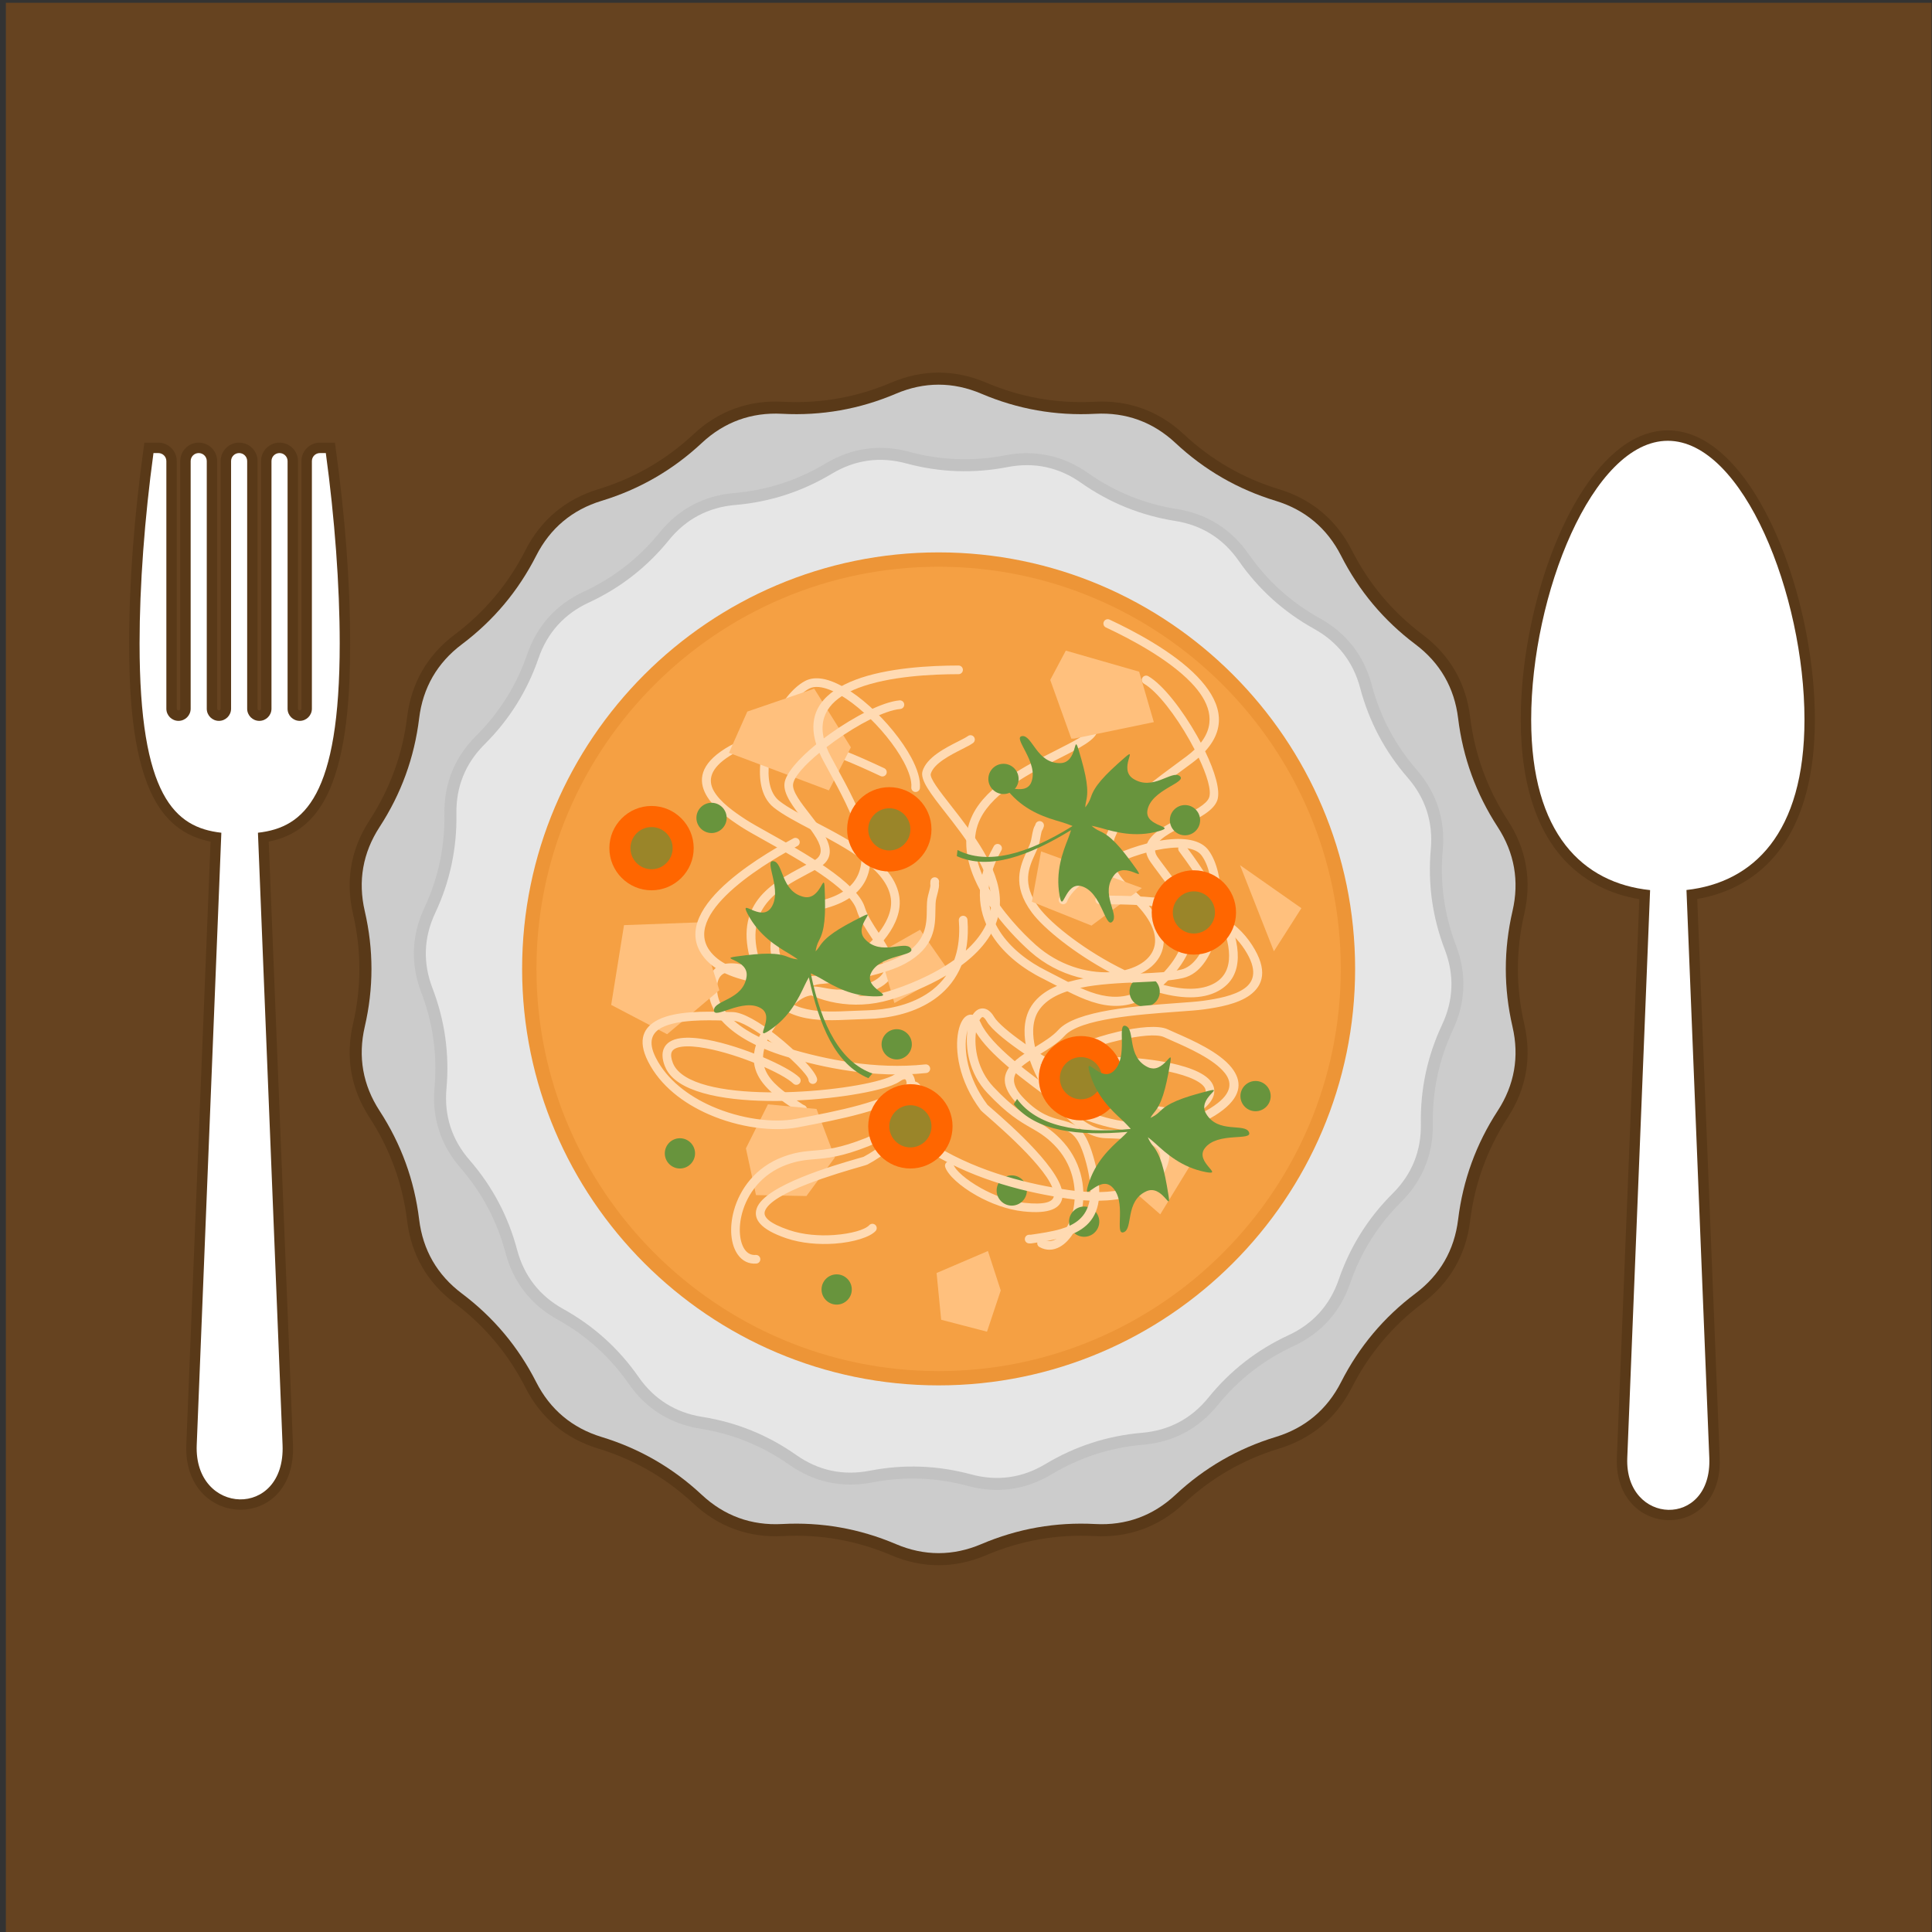<?xml version="1.0" encoding="UTF-8"?>
<svg version="1.1" viewBox="0 0 800 800" xml:space="preserve" xmlns="http://www.w3.org/2000/svg"><rect x="0" y="0" width="800" height="800" fill="#333333" stroke="none"/><defs><clipPath id="a"><path d="m0 600h600v-600h-600z"/></clipPath></defs><g transform="matrix(1.333 0 0 -1.333 0 800)"><g clip-path="url(#a)" fill-rule="evenodd"><path d="m1.825-0.94h600.23v600.23h-600.23z" fill="#664320"/><path d="m306.31 481.3c10.77-4.584 22.021-6.568 33.711-5.946 10.535 0.562 19.982-2.876 27.69-10.077 8.555-7.99 18.448-13.704 29.647-17.116 10.117-3.084 17.78-9.514 22.574-18.941 5.303-10.436 12.648-19.188 22.005-26.225 8.451-6.357 13.454-15.021 14.733-25.519 1.416-11.621 5.324-22.357 11.709-32.169 5.767-8.865 7.504-18.715 5.116-29.02-2.643-11.403-2.643-22.828 0-34.232 2.388-10.304 0.651-20.155-5.116-29.02-6.385-9.811-10.293-20.547-11.709-32.168-1.281-10.498-6.282-19.163-14.733-25.519-9.357-7.038-16.7-15.79-22.005-26.224-4.794-9.428-12.457-15.859-22.574-18.941-11.197-3.414-21.092-9.127-29.647-17.117-7.708-7.2-17.155-10.64-27.69-10.079-11.688 0.623-22.941-1.36-33.711-5.945-9.732-4.14-19.736-4.142-29.469 0-10.771 4.583-22.023 6.568-33.712 5.945-10.534-0.561-19.982 2.877-27.69 10.079-8.555 7.99-18.449 13.703-29.647 17.117-10.117 3.082-17.78 9.511-22.573 18.939-5.305 10.436-12.65 19.188-22.005 26.226-8.452 6.356-13.454 15.021-14.734 25.517-1.416 11.623-5.324 22.359-11.708 32.17-5.768 8.865-7.505 18.716-5.117 29.02 2.643 11.404 2.644 22.829 0 34.232-2.388 10.304-0.651 20.154 5.117 29.02 6.384 9.812 10.292 20.548 11.708 32.168 1.28 10.499 6.282 19.163 14.734 25.52 9.355 7.037 16.699 15.789 22.005 26.224 4.793 9.428 12.456 15.859 22.573 18.942 11.198 3.411 21.093 9.124 29.647 17.115 7.708 7.202 17.155 10.64 27.689 10.078 11.689-0.622 22.942 1.362 33.713 5.945 9.733 4.141 19.736 4.141 29.469 1e-3" fill="#593918"/><path d="m304.84 477.85c11.317-4.815 23.099-6.893 35.381-6.239 9.546 0.509 17.945-2.548 24.929-9.073 8.988-8.396 19.351-14.378 31.115-17.963 9.144-2.788 15.992-8.534 20.323-17.054 5.574-10.963 13.266-20.129 23.094-27.522 7.637-5.745 12.109-13.487 13.265-22.976 1.488-12.208 5.58-23.452 12.287-33.759 5.213-8.013 6.767-16.817 4.607-26.128-2.775-11.981-2.775-23.947 0-35.926 2.16-9.314 0.606-18.117-4.607-26.127-6.707-10.311-10.797-21.552-12.287-33.761-1.156-9.488-5.626-17.233-13.265-22.975-9.828-7.394-17.52-16.559-23.092-27.522-4.333-8.522-11.181-14.268-20.325-17.055-11.764-3.586-22.127-9.567-31.115-17.963-6.984-6.525-15.383-9.584-24.929-9.075-12.282 0.656-24.064-1.423-35.381-6.237-8.795-3.743-17.735-3.743-26.53 0-11.317 4.814-23.099 6.893-35.38 6.237-9.546-0.509-17.946 2.55-24.931 9.075-8.987 8.394-19.349 14.377-31.114 17.963-9.143 2.787-15.992 8.533-20.323 17.053-5.575 10.963-13.265 20.13-23.094 27.524-7.638 5.742-12.109 13.485-13.264 22.975-1.489 12.209-5.581 23.45-12.289 33.759-5.213 8.012-6.766 16.815-4.607 26.129 2.777 11.979 2.778 23.944 0 35.926-2.159 9.311-0.606 18.114 4.607 26.127 6.708 10.308 10.8 21.552 12.289 33.76 1.155 9.487 5.626 17.231 13.264 22.976 9.829 7.393 17.519 16.559 23.094 27.521 4.331 8.521 11.18 14.268 20.323 17.055 11.765 3.585 22.127 9.567 31.114 17.963 6.985 6.525 15.385 9.582 24.93 9.073 12.281-0.654 24.065 1.424 35.381 6.239 8.795 3.743 17.735 3.743 26.53 0" fill="#ccc"/><path d="m337.93 453.24c8.354-5.876 17.592-9.623 27.678-11.225 9.291-1.476 16.838-6.204 22.218-13.921 5.841-8.38 13.239-15.058 22.171-20.015 8.226-4.563 13.701-11.589 16.115-20.68 2.623-9.874 7.291-18.68 13.989-26.392 6.164-7.096 8.911-15.583 8.071-24.944-0.912-10.175 0.462-20.047 4.119-29.585 3.352-8.744 3.025-17.723-0.949-26.201-4.32-9.211-6.421-19.035-6.247-29.208 0.159-9.393-3.197-17.669-9.853-24.297-7.239-7.207-12.532-15.654-15.861-25.308-3.067-8.895-9.033-15.507-17.569-19.465-9.266-4.295-17.128-10.422-23.561-18.356-5.921-7.308-13.792-11.483-23.165-12.282-10.177-0.869-19.661-3.935-28.418-9.192-8.044-4.827-16.912-6.062-25.968-3.615-9.86 2.664-19.822 3.025-29.849 1.081-9.192-1.783-17.98 0.095-25.639 5.481-8.355 5.877-17.59 9.625-27.679 11.227-9.289 1.475-16.838 6.204-22.216 13.922-5.841 8.379-13.24 15.056-22.173 20.013-8.224 4.564-13.699 11.59-16.114 20.681-2.623 9.873-7.29 18.681-13.989 26.392-6.163 7.096-8.909 15.583-8.07 24.945 0.912 10.175-0.463 20.046-4.12 29.584-3.352 8.744-3.025 17.724 0.95 26.201 4.321 9.212 6.421 19.035 6.248 29.209-0.161 9.391 3.195 17.669 9.851 24.296 7.239 7.207 12.532 15.653 15.862 25.31 3.067 8.893 9.034 15.504 17.568 19.461 9.268 4.297 17.129 10.424 23.56 18.359 5.923 7.308 13.794 11.48 23.166 12.28 10.177 0.868 19.661 3.937 28.42 9.194 8.043 4.828 16.91 6.062 25.966 3.615 9.862-2.665 19.821-3.027 29.85-1.082 9.191 1.783 17.981-0.095 25.638-5.483" fill="#c2c2c2"/><path d="m335.79 450.19c8.833-6.214 18.57-10.163 29.237-11.858 8.292-1.316 14.946-5.484 19.745-12.372 6.177-8.86 13.976-15.902 23.42-21.143 7.341-4.073 12.167-10.266 14.323-18.378 2.771-10.439 7.693-19.724 14.776-27.878 5.504-6.338 7.922-13.809 7.173-22.169-0.966-10.759 0.483-21.165 4.35-31.251 3.005-7.838 2.722-15.685-0.843-23.286-4.586-9.778-6.783-20.053-6.599-30.852 0.143-8.396-2.807-15.67-8.756-21.593-7.654-7.621-13.234-16.526-16.756-26.737-2.734-7.936-7.996-13.764-15.613-17.296-9.799-4.541-18.087-11-24.887-19.392-5.285-6.523-12.223-10.198-20.588-10.913-10.761-0.92-20.758-4.153-30.02-9.711-7.196-4.32-14.975-5.403-23.075-3.214-10.429 2.818-20.93 3.2-31.532 1.142-8.242-1.598-15.92 0.045-22.786 4.872-8.835 6.216-18.57 10.164-29.239 11.859-8.291 1.318-14.944 5.485-19.743 12.372-6.176 8.861-13.976 15.903-23.421 21.142-7.34 4.074-12.166 10.266-14.322 18.378-2.772 10.441-7.694 19.725-14.776 27.881-5.506 6.337-7.922 13.808-7.172 22.168 0.963 10.759-0.485 21.164-4.352 31.251-3.005 7.837-2.721 15.684 0.844 23.284 4.586 9.779 6.783 20.054 6.599 30.854-0.144 8.394 2.806 15.67 8.755 21.592 7.655 7.621 13.234 16.526 16.756 26.737 2.736 7.935 7.996 13.764 15.613 17.294 9.798 4.545 18.087 11.004 24.888 19.395 5.285 6.521 12.222 10.199 20.586 10.913 10.762 0.917 20.761 4.152 30.021 9.711 7.197 4.32 14.974 5.403 23.077 3.213 10.428-2.817 20.928-3.198 31.532-1.142 8.24 1.597 15.918-0.044 22.785-4.873" fill="#e6e6e6"/><path d="m291.57 169.8c71.259 0 129.38 58.118 129.38 129.38s-58.117 129.38-129.38 129.38c-71.257 0-129.38-58.119-129.38-129.38s58.119-129.38 129.38-129.38" fill="#ed9537"/><path d="m291.57 174.24c68.81 0 124.93 56.122 124.93 124.93 0 68.81-56.121 124.93-124.93 124.93-68.809 0-124.93-56.121-124.93-124.93 0-68.811 56.122-124.93 124.93-124.93" fill="#f5a043"/><path d="m330.02 272.63c1.039 1.882 9.277 5.178 17.326 7.041 6.245 1.447 12.516 2.107 15.451 0.706 0.606-0.289 1.45-0.66 2.434-1.092 4.996-2.189 13.543-5.935 17.377-10.82 3.069-3.91 3.341-8.361-2.656-13.068-6.594-5.173-15.325-7.098-23.947-6.894-10.356 0.245-20.614 3.574-26.781 8.015-5.473 3.94-11.322 8.183-16.24 12.386-4.234 3.62-7.778 7.218-9.816 10.587-0.641-4.779 0.51-11.742 5.456-16.994 5.993-6.36 9.675-8.476 12.935-10.346 2.541-1.459 4.843-2.78 7.744-5.702 6.564-6.608 8.044-14.98 6.868-21.769-0.471-2.725-1.364-5.198-2.529-7.204-1.208-2.085-2.732-3.706-4.4-4.634-2.026-1.129-4.23-1.265-6.358-0.058-0.646 0.365-0.872 1.187-0.507 1.832s1.184 0.871 1.832 0.508c1.23-0.699 2.524-0.612 3.727 0.058 1.236 0.687 2.403 1.959 3.378 3.638 1.02 1.761 1.806 3.93 2.217 6.318 1.048 6.05-0.274 13.518-6.134 19.419-2.641 2.66-4.796 3.894-7.172 5.26-3.411 1.958-7.263 4.169-13.551 10.843-5.676 6.028-6.928 14.059-6.128 19.476-0.094-0.33-0.18-0.688-0.254-1.074-0.944-4.903 0.039-13.563 6.482-22.143l3e-3 2e-3 1.409-1.233c5.482-4.785 22.68-19.798 21.857-27.321-0.382-3.477-3.799-5.44-12.217-4.519-5.001 0.546-10.133 2.503-14.355 4.855-5.185 2.89-9.093 6.493-9.858 8.94-0.221 0.705 0.173 1.458 0.878 1.678 0.704 0.221 1.457-0.173 1.677-0.877 0.577-1.844 3.986-4.819 8.609-7.392 3.95-2.202 8.726-4.031 13.346-4.536 6.474-0.708 9.046 0.272 9.25 2.148 0.669 6.121-15.724 20.433-20.947 24.994-1.001 0.873-1.628 1.422-1.797 1.645l2e-3 6e-3c-6.985 9.299-8.023 18.832-6.976 24.267 0.307 1.596 0.803 2.887 1.391 3.769 0.809 1.207 1.848 1.781 2.984 1.589l0.117-0.023 0.034 0.049c0.819 1.249 1.88 1.955 3.091 1.934 1.246-0.018 2.485-0.83 3.552-2.652 0.26-0.441 0.699-0.984 1.294-1.607 4.505-4.716 16.788-12.921 29.605-19.011 12.617-5.993 25.63-9.927 31.799-6.312 0.453 0.267 0.869 0.575 1.236 0.927 1.162 1.111 1.715 2.062 1.768 2.869 0.071 1.02-0.744 1.993-2.147 2.896-1.697 1.087-4.165 2.003-7.035 2.748-10.136 2.628-24.854 3.053-29.184 1.538-0.701-0.242-1.465 0.128-1.707 0.827-0.243 0.699 0.128 1.465 0.828 1.707 4.662 1.634 20.188 1.259 30.743-1.477 3.126-0.812 5.855-1.835 7.799-3.084l6e-3 -2e-3c2.239-1.438 3.517-3.202 3.372-5.337-0.099-1.469-0.906-3.015-2.588-4.62-0.524-0.502-1.105-0.937-1.737-1.305-7.076-4.149-20.996-0.115-34.297 6.202-13.097 6.222-25.716 14.679-30.396 19.576-0.742 0.779-1.309 1.489-1.674 2.112-0.535 0.914-0.968 1.322-1.283 1.325-0.213 4e-3 -0.493-0.259-0.797-0.723-0.061-0.095-0.12-0.192-0.18-0.297 0.144-0.238 0.282-0.504 0.412-0.793 1.542-3.463 5.333-7.413 10.065-11.46 4.825-4.119 10.626-8.331 16.062-12.242 5.778-4.16 15.46-7.282 25.287-7.515 8.053-0.19 16.167 1.576 22.218 6.325 4.414 3.463 4.319 6.603 2.206 9.297-3.424 4.361-11.579 7.935-16.345 10.027-0.996 0.434-1.848 0.808-2.512 1.125-2.321 1.108-7.947 0.432-13.698-0.899-7.433-1.72-14.846-4.405-15.567-5.717-0.357-0.65-1.172-0.89-1.822-0.534-0.652 0.356-0.891 1.171-0.535 1.822m-78.758 21.005c4.758 1.058 9.998 3.474 14.638 6.663 2.453 1.685 4.748 3.593 6.728 5.639 0.768-1.254 1.429-2.466 1.851-3.605 1.137-3.062 0.381-5.813-5.435-7.97-6.26-2.327-9.893-1.654-12.835-1.109-1.762 0.326-3.313 0.612-4.947 0.382m-15.466-15.609c-2.85 1.395-5.445 3.015-7.566 4.848-3.347 2.894-5.488 6.313-5.486 10.203 1e-3 3.774 1.751 5.18 4.574 5.155 3.438-0.03 8.326-1.814 13.753-4.202 2.227-0.979 4.967-1.196 7.945-0.799v3e-3c0.418 0.054 0.842 0.123 1.272 0.201-2.222-0.597-4.689-2.265-8.084-6.118-3.06-3.469-5.132-6.54-6.408-9.291m1.511 90.996c-0.086-0.323-0.169-0.645-0.248-0.968-1.413-5.804-1.441-11.588 0.712-15.605 0.655-1.219 1.514-2.284 2.599-3.148 2.843-2.265 7.189-4.54 11.951-7.034 10.543-5.518 23.208-12.148 24.415-21.253h3e-3c0.263-1.996-0.143-4.079-1.055-6.148-0.666-1.517-1.597-3.023-2.73-4.487-1.736 2.629-3.517 5.336-4.303 7.901-2.393 7.811-18.981 17.083-29.738 23.094-3.054 1.707-5.627 3.146-7.2 4.169-3.473 2.259-8.068 5.444-10.023 9.003-1.762 3.207-1.194 6.914 5.034 10.82 3.341 2.096 6.891 3.238 10.583 3.656m45.783-13.431c-0.066-0.738 0.479-1.389 1.217-1.456 0.737-0.067 1.39 0.478 1.456 1.216 0.237 2.63-0.807 5.951-2.696 9.474-2.845 5.303-7.669 11.216-12.873 15.897-5.284 4.755-11.021 8.272-15.601 8.685-1.667 0.15-3.2-0.094-4.532-0.809-1.967-1.055-3.877-2.797-5.618-4.982-2.557-3.211-4.774-7.421-6.284-11.815-4.479-0.337-8.797-1.61-12.868-4.163-7.859-4.931-8.403-9.927-5.956-14.382 2.255-4.104 7.193-7.545 10.918-9.966 1.667-1.084 4.268-2.538 7.353-4.261 10.389-5.807 26.409-14.762 28.484-21.535 0.913-2.98 2.829-5.878 4.684-8.685l0.366-0.553c-1.942-2.081-4.258-4.034-6.759-5.752-5.057-3.474-10.822-5.966-15.717-6.614l-4e-3 3e-3c-2.512-0.333-4.76-0.18-6.501 0.587-5.721 2.517-10.938 4.4-14.817 4.433-4.492 0.039-7.276-2.097-7.279-7.836-2e-3 -4.766 2.502-8.855 6.415-12.236 2.348-2.032 5.213-3.808 8.342-5.324-2-6.472 0.742-11.045 5.219-14.994l-2e-3 -2e-3c2.313-2.039 5.061-3.854 7.833-5.685l0.213-0.142 0.089-0.058 0.08-0.037 0.516-0.242c0.672-0.315 1.474-0.024 1.788 0.649 0.315 0.671 0.024 1.473-0.648 1.787l-0.436 0.204-0.123 0.082c-2.703 1.786-5.381 3.555-7.535 5.453l-5e-3 4e-3c-3.52 3.104-5.711 6.716-4.402 11.809 2.105-0.89 4.289-1.668 6.488-2.334 5.88-1.782 12.807-3.494 20.284-4.557 7.495-1.063 15.523-1.468 23.566-0.621 0.738 0.078 1.272 0.74 1.195 1.476-0.076 0.738-0.738 1.275-1.476 1.198-7.826-0.823-15.625-0.435-22.904 0.6-7.296 1.036-14.094 2.721-19.881 4.473-2.168 0.658-4.319 1.426-6.377 2.301 1.119 2.526 3.024 5.387 5.919 8.672 5.45 6.182 7.937 5.722 11.497 5.064 3.269-0.608 7.308-1.353 14.261 1.23 7.799 2.897 8.698 6.886 7.014 11.421-0.579 1.557-1.481 3.14-2.501 4.75 1.529 1.856 2.779 3.794 3.642 5.76 1.106 2.513 1.594 5.078 1.261 7.587l2e-3 5e-3c-1.388 10.478-14.732 17.463-25.836 23.275-4.648 2.434-8.891 4.655-11.525 6.755-0.775 0.617-1.402 1.403-1.895 2.32-1.821 3.396-1.748 8.492-0.479 13.697 0.144 0.596 0.306 1.191 0.48 1.787 2.834 0.049 5.74-0.278 8.693-0.887 8.024-1.649 16.453-5.379 24.705-9.239 0.672-0.314 1.474-0.024 1.788 0.649 0.315 0.673 0.025 1.474-0.647 1.788-8.38 3.919-16.958 7.71-25.304 9.426-2.82 0.58-5.608 0.922-8.343 0.951 1.392 3.756 3.317 7.308 5.508 10.057 1.512 1.899 3.142 3.395 4.789 4.279 0.852 0.457 1.876 0.61 3.023 0.506 3.965-0.358 9.157-3.602 14.049-8.005 4.975-4.477 9.584-10.121 12.294-15.174 1.655-3.087 2.58-5.892 2.393-7.964m65.958-59.618c0.958-0.451 1.917-0.884 2.877-1.292 1.247-0.531 2.495-1.024 3.737-1.474-9.342-5.721-17.937-1.209-26.45 3.259-1.342 0.703-2.681 1.407-4.089 2.105-0.675 0.333-1.393 0.715-2.152 1.144-5.356 3.018-10.699 7.466-13.627 13.252-0.92 1.82-1.602 3.779-1.969 5.878 4.004-5.88 8.916-10.956 12.639-14.265 8.979-7.982 20.499-10.294 29.034-8.607m23.302 68.835c2.563-5.405 4.026-10.182 3.256-12.366-0.752-2.135-4.652-4.13-8.634-6.167-2.323-1.187-4.673-2.389-6.627-3.759-3.866-2.708-5.944-5.859-2.943-10.143 0.848-1.21 1.636-2.256 2.448-3.335 6.036-8.017 13.532-17.979 1.921-30.648-1.156-1.264-2.301-2.349-3.436-3.274-1.754 0.576-3.535 1.255-5.317 2.012 1.821 0.726 3.422 1.676 4.726 2.825 1.955 1.727 3.249 3.897 3.639 6.433 0.741 4.857-1.903 10.978-9.741 17.737-9.244 7.975-6.957 15.765-0.997 22.676 4.439 5.145 10.874 9.875 16.327 13.883 1.312 0.963 2.591 1.903 3.312 2.447 0.744 0.557 1.432 1.118 2.066 1.679m-3.938-27.508c-0.443 0.593-1.283 0.713-1.876 0.269-0.591-0.444-0.712-1.284-0.269-1.876 2.029-2.7 8.346-11.24 12.291-20.116 3.741-8.419 5.346-17.13-1.313-20.857-4.066-2.277-9.704-2.123-15.842-0.512 0.779 0.721 1.563 1.509 2.355 2.371 13.115 14.313 4.875 25.263-1.76 34.076-0.896 1.19-1.761 2.342-2.404 3.257-1.785 2.548-0.319 4.585 2.289 6.411 1.739 1.218 4.04 2.396 6.312 3.559 4.46 2.28 8.829 4.515 9.941 7.669 1.036 2.937-0.712 8.86-3.777 15.224 7.356 8.037 4.384 16.136-2.439 23.217-7.427 7.705-19.582 14.104-27.241 17.686-0.674 0.315-1.475 0.024-1.789-0.649-0.314-0.672-0.025-1.474 0.648-1.788 7.477-3.496 19.32-9.721 26.45-17.119 5.517-5.724 8.092-12.218 3.032-18.691-0.374 0.706-0.759 1.414-1.158 2.119-4.515 8.006-10.543 15.88-15.158 18.552-0.644 0.371-1.465 0.151-1.838-0.492-0.37-0.643-0.149-1.467 0.493-1.837 4.201-2.432 9.854-9.895 14.169-17.544 0.547-0.971 1.073-1.942 1.571-2.902-0.718-0.685-1.527-1.369-2.431-2.05-1.356-1.018-2.295-1.708-3.285-2.437-5.571-4.093-12.146-8.926-16.771-14.289-6.929-8.033-9.562-17.11 1.279-26.462 7.035-6.069 9.447-11.305 8.837-15.297-0.288-1.883-1.27-3.512-2.758-4.826-1.567-1.382-3.692-2.427-6.173-3.076-0.14-0.037-0.279-0.072-0.421-0.106-11.711 5.66-22.724 14.152-26.706 19.539-5.372 7.269-3.026 12.422-1.212 16.4 0.681 1.496 1.298 2.851 1.527 4.171 0.512 2.945 0.625 3.119 0.747 3.312 0.147 0.233 0.302 0.479 0.502 1.148 0.214 0.71-0.188 1.46-0.898 1.674s-1.461-0.19-1.674-0.9c-0.103-0.341-0.15-0.419-0.197-0.49-0.276-0.436-0.529-0.833-1.129-4.281-0.178-1.02-0.719-2.206-1.316-3.518-2.098-4.61-4.82-10.582 1.487-19.115 3.77-5.099 13.462-12.814 24.216-18.574-7.234-0.314-15.9 2.192-22.933 8.442-4.408 3.92-10.549 10.403-14.638 17.689 0.267 3.058 1.187 6.352 2.933 9.881 0.278 0.561 0.604 1.172 0.974 1.828 0.363 0.647 0.134 1.466-0.514 1.83-0.646 0.364-1.465 0.134-1.828-0.513-0.351-0.621-0.698-1.276-1.036-1.963-1.193-2.407-2.033-4.721-2.568-6.938-2.48 5.829-3.289 11.935-0.586 17.434 4.126 8.399 15.824 14.333 24.659 18.815 6.347 3.221 11.329 5.75 11.735 8.54l2e-3 4e-3c0.642 4.432-3.317 9.493-6.103 13.05-0.922 1.179-1.704 2.178-2.056 2.821-0.356 0.649-1.171 0.888-1.821 0.532-0.65-0.355-0.889-1.171-0.533-1.822 0.452-0.829 1.301-1.912 2.3-3.19 2.49-3.179 6.03-7.703 5.551-11.004h2e-3c-0.219-1.428-4.65-3.677-10.293-6.541-9.176-4.657-21.326-10.82-25.853-20.031-3.126-6.364-2.222-13.287 0.59-19.818 0.508-1.183 1.082-2.354 1.705-3.506-0.239-4.421 0.753-8.404 2.542-11.938 3.203-6.329 8.957-11.142 14.698-14.38 0.725-0.407 1.49-0.812 2.288-1.205 1.297-0.645 2.665-1.362 4.034-2.079 9.845-5.169 19.793-10.389 30.955-1.96 7.452-2.225 14.492-2.621 19.624 0.252 8.338 4.668 6.715 14.701 2.454 24.29-4.058 9.13-10.521 17.869-12.595 20.63" fill="#ffdab2"/><path d="m273.28 304.22 4.556-15.661 17.084 9.682-9.111 13.098zm50.115 31.466-2.848-15.661 18.508-7.403 15.661 11.674zm2.846 53.246 6.548-18.223h0.856l24.773 5.126-4.557 15.661-22.779 6.548zm69.479-84.283 8.542 13.384-19.079 13.382zm-163.58 74.458 20.786 7.118 11.39-18.222-6.834-13.383-31.037 11.674zm-42.284-91.115 3.985 24.773 23.065 0.854 6.549-21.072-16.23-13.666zm41.857-44.563 3.132-14.523 15.661-0.285 8.828 11.961-5.696 15.09-15.091 1.424zm79.158-44.135-3.985 12.246-15.946-6.834 1.423-14.522 14.238-3.703zm49.544 23.635 13.952 22.78-0.852 0.284-17.94 12.814-1.993-29.899z" fill="#ffc07d"/><path d="m221.03 341.38c2.587 0 4.697 2.111 4.697 4.699 0 2.587-2.11 4.698-4.697 4.698-2.588 0-4.699-2.111-4.699-4.698 0-2.588 2.111-4.699 4.699-4.699" fill="#68943d"/><path d="m278.55 271.05c2.588 0 4.699 2.109 4.699 4.697s-2.111 4.699-4.699 4.699-4.698-2.111-4.698-4.699 2.11-4.697 4.698-4.697" fill="#68943d"/><path d="m355.57 287.43c2.588 0 4.698 2.111 4.698 4.699 0 2.587-2.11 4.698-4.698 4.698s-4.699-2.111-4.699-4.698c0-2.588 2.111-4.699 4.699-4.699" fill="#68943d"/><path d="m311.72 353.49c2.588 0 4.697 2.111 4.697 4.698 0 2.588-2.109 4.698-4.697 4.698s-4.7-2.11-4.7-4.698c0-2.587 2.112-4.698 4.7-4.698" fill="#68943d"/><path d="m314.29 225.64c2.588 0 4.697 2.109 4.697 4.697s-2.109 4.698-4.697 4.698-4.698-2.11-4.698-4.698 2.11-4.697 4.698-4.697" fill="#68943d"/><path d="m211.21 237.17c2.588 0 4.699 2.111 4.699 4.699s-2.111 4.7-4.699 4.7-4.698-2.112-4.698-4.7 2.11-4.699 4.698-4.699" fill="#68943d"/><path d="m368.1 340.67c2.587 0 4.7 2.111 4.7 4.699 0 2.587-2.113 4.698-4.7 4.698-2.588 0-4.698-2.111-4.698-4.698 0-2.588 2.11-4.699 4.698-4.699" fill="#68943d"/><path d="m390.02 254.96c2.588 0 4.7 2.111 4.7 4.699s-2.112 4.699-4.7 4.699c-2.587 0-4.697-2.111-4.697-4.699s2.11-4.699 4.697-4.699" fill="#68943d"/><path d="m336.78 215.96c2.588 0 4.698 2.11 4.698 4.698 0 2.587-2.11 4.698-4.698 4.698s-4.697-2.111-4.697-4.698c0-2.588 2.109-4.698 4.697-4.698" fill="#68943d"/><path d="m259.9 194.89c2.588 0 4.698 2.109 4.698 4.697s-2.11 4.699-4.698 4.699c-2.587 0-4.698-2.111-4.698-4.699s2.111-4.697 4.698-4.697" fill="#68943d"/><path d="m253.84 264.87c-0.143 2.143-6.211 8.62-12.712 13.718-5.045 3.956-10.446 7.212-13.696 7.185-0.673-5e-3 -1.595 0.017-2.668 0.043-5.453 0.133-14.784 0.362-20.325-2.44-4.436-2.24-6.569-6.158-3.13-12.963 3.781-7.478 10.875-12.921 18.772-16.388 9.484-4.167 20.186-5.496 27.654-4.087 6.626 1.251 13.722 2.618 19.956 4.339 5.371 1.486 10.105 3.244 13.379 5.434-1.444-4.603-5.438-10.422-12.142-13.082-8.124-3.226-12.354-3.579-16.1-3.893-2.92-0.245-5.564-0.467-9.43-1.883-8.746-3.208-13.632-10.163-15.445-16.81-0.728-2.668-0.965-5.287-0.762-7.598 0.213-2.402 0.905-4.511 2.023-6.061 1.358-1.884 3.299-2.939 5.737-2.747 0.74 0.059 1.293 0.704 1.235 1.446-0.058 0.739-0.705 1.292-1.445 1.234-1.411-0.111-2.546 0.516-3.351 1.631-0.827 1.146-1.347 2.796-1.518 4.73-0.18 2.026 0.028 4.323 0.666 6.66 1.616 5.927 5.976 12.13 13.784 14.992 3.52 1.29 5.993 1.497 8.726 1.726 3.919 0.328 8.345 0.7 16.868 4.082 7.695 3.054 12.232 9.799 13.801 15.045-0.053-0.337-0.128-0.699-0.224-1.08-1.222-4.841-5.782-12.271-15.253-17.313l-2e-3 3e-3 -1.799-0.519c-6.992-2.011-28.929-8.327-31.372-15.49-1.127-3.31 1.136-6.536 9.152-9.268 4.763-1.624 10.239-2.025 15.06-1.684 5.922 0.421 10.987 2.03 12.717 3.923 0.498 0.545 0.461 1.393-0.084 1.89-0.545 0.5-1.393 0.463-1.891-0.082-1.304-1.426-5.652-2.676-10.932-3.05-4.51-0.32-9.611 0.048-14.008 1.546-6.165 2.102-8.079 4.078-7.47 5.865 1.987 5.828 22.899 11.849 29.564 13.766 1.276 0.368 2.077 0.597 2.325 0.731v3e-3c10.267 5.465 15.245 13.661 16.6 19.027 0.398 1.576 0.495 2.955 0.335 4.004-0.22 1.436-0.918 2.398-2.029 2.703l-0.116 0.03-9e-3 0.057c-0.214 1.48-0.876 2.567-1.981 3.065-1.137 0.509-2.603 0.296-4.342-0.899-0.421-0.291-1.05-0.598-1.853-0.91-6.078-2.362-20.68-4.591-34.872-4.676-13.965-0.085-27.421 1.865-31.477 7.753-0.297 0.434-0.542 0.888-0.726 1.36-0.583 1.5-0.679 2.596-0.387 3.352 0.369 0.951 1.517 1.49 3.172 1.711v2e-3c1.999 0.265 4.622 0.048 7.537-0.493 10.295-1.913 23.807-7.764 27.088-10.971 0.53-0.516 1.379-0.504 1.896 0.028 0.516 0.53 0.504 1.381-0.026 1.897-3.534 3.453-17.755 9.693-28.475 11.685-3.176 0.59-6.082 0.818-8.372 0.512h-5e-3c-2.637-0.353-4.543-1.412-5.316-3.405-0.532-1.374-0.455-3.116 0.386-5.283 0.264-0.677 0.606-1.315 1.021-1.919 4.652-6.755 18.97-8.998 33.695-8.909 14.5 0.086 29.513 2.4 35.827 4.855 1.001 0.391 1.817 0.793 2.411 1.203 0.874 0.603 1.437 0.786 1.724 0.658 0.195-0.088 0.337-0.445 0.415-0.996 0.017-0.109 0.029-0.223 0.037-0.343-0.232-0.154-0.468-0.335-0.708-0.544-2.865-2.483-7.972-4.456-13.972-6.115-6.115-1.69-13.156-3.045-19.737-4.287-6.996-1.32-17.088-0.047-26.089 3.907-7.374 3.241-13.976 8.276-17.446 15.139-2.531 5.009-1.115 7.814 1.941 9.357 4.95 2.503 13.851 2.285 19.054 2.159 1.085-0.027 2.015-0.051 2.752-0.045 2.57 0.022 7.382-2.978 12.026-6.618 6.005-4.706 11.582-10.278 11.681-11.772 0.047-0.741 0.684-1.303 1.424-1.257 0.739 0.047 1.302 0.685 1.256 1.424m80.239-14.337c-1.384 0.901-2.909 1.298-4.642 1.748-2.896 0.753-6.472 1.682-11.158 6.442-4.354 4.42-3.873 7.232-1.545 9.523 0.865 0.853 1.975 1.67 3.203 2.481 0.926-2.691 2.196-5.393 3.705-7.959 2.851-4.853 6.575-9.261 10.437-12.235m7.397-20.692c0.01 3.033-0.568 6.692-1.868 11.132-1.444 4.925-2.971 7.484-4.73 8.966 0.353-0.253 0.71-0.494 1.065-0.722l-2e-3 -4e-3c2.531-1.62 5.104-2.584 7.537-2.64 5.926-0.136 11.111-0.591 14.238-2.02 2.567-1.174 3.557-3.189 1.96-6.607-1.647-3.524-5.035-5.718-9.293-6.919-2.697-0.761-5.735-1.131-8.907-1.186m37.18 83.067c3.168-1.943 5.9-4.481 8.038-7.795 3.988-6.176 2.931-9.776-0.024-11.935-3.277-2.394-8.788-3.333-12.893-3.908-1.857-0.26-4.797-0.473-8.286-0.725-12.293-0.888-31.246-2.26-36.721-8.321-1.798-1.992-4.559-3.69-7.246-5.334-0.407 1.805-0.611 3.565-0.574 5.22 0.052 2.26 0.568 4.32 1.65 6.016l4e-3 -2e-3c4.95 7.735 19.233 8.377 31.12 8.911 5.368 0.239 10.269 0.46 13.804 1.307 1.35 0.322 2.578 0.925 3.688 1.751 3.651 2.726 6.076 7.977 7.255 13.834 0.067 0.325 0.128 0.652 0.185 0.981m-47.162 7.23c0.71 1.955 2.737 4.105 5.543 6.2 4.596 3.429 11.162 6.589 17.565 8.536 6.297 1.916 12.374 2.656 16.119 1.3 1.082-0.392 1.944-0.964 2.522-1.739 1.118-1.498 1.96-3.545 2.526-5.905 0.819-3.418 1.058-7.451 0.728-11.445-2.49 1.134-5.159 2.005-7.96 2.676-8.287 1.979-17.663 2.179-26.914 2.179-0.741 0-1.346-0.602-1.346-1.344 0-0.743 0.605-1.345 1.346-1.345 9.11 0 18.327-0.192 26.295-2.098 2.931-0.699 5.702-1.635 8.249-2.88-0.095-0.612-0.2-1.221-0.322-1.822-1.057-5.252-3.149-9.898-6.237-12.203-0.834-0.622-1.735-1.069-2.699-1.3-3.277-0.785-8.06-1-13.303-1.234-12.52-0.562-27.565-1.236-33.264-10.139v-6e-3c-1.364-2.132-2.007-4.662-2.07-7.407-0.05-2.144 0.259-4.431 0.858-6.759-1.606-1.029-3.094-2.078-4.278-3.246-3.445-3.392-4.322-7.389 1.515-13.315 5.204-5.285 9.179-6.321 12.397-7.156 3.504-0.911 5.953-1.548 8.269-9.46 1.232-4.201 1.745-7.597 1.69-10.359-2.239 0.078-4.511 0.293-6.754 0.615-5.984 0.865-12.854 2.218-19.903 4.371-7.031 2.147-14.262 5.097-21.001 9.159-0.635 0.382-1.462 0.177-1.845-0.456-0.383-0.638-0.178-1.463 0.458-1.847 6.927-4.175 14.37-7.209 21.61-9.421 7.223-2.206 14.223-3.587 20.303-4.464 2.274-0.33 4.583-0.549 6.866-0.634-0.971-5.169-4.486-7.515-8.99-8.833h-4e-3c-2.757-0.808-5.933-1.277-9.136-1.749l-0.148-0.021h-0.48c-0.744 0-1.345-0.603-1.345-1.346 0-0.742 0.601-1.345 1.345-1.345h0.658l0.106 0.016 0.252 0.038c3.287 0.483 6.544 0.964 9.504 1.832 5.728 1.68 10.147 4.664 11.078 11.371 3.476 0.048 6.824 0.445 9.81 1.29 4.978 1.406 8.978 4.049 10.998 8.367 2.427 5.2 0.811 8.314-3.275 10.182-3.527 1.613-9.052 2.117-15.299 2.262-1.902 0.043-4.006 0.854-6.137 2.221h-6e-3c-4.158 2.66-8.325 7.359-11.435 12.65-1.536 2.614-2.807 5.365-3.686 8.071l0.565 0.347c2.871 1.758 5.834 3.572 7.925 5.882 4.747 5.258 23.052 6.581 34.923 7.441 3.524 0.254 6.498 0.469 8.467 0.745 4.398 0.616 10.329 1.639 14.11 4.401 4.104 3 5.728 7.756 0.697 15.551-2.604 4.037-5.976 7.021-9.891 9.223 0.495 4.62 0.268 9.373-0.688 13.364-0.651 2.718-1.643 5.104-2.977 6.893-0.905 1.213-2.19 2.083-3.763 2.653-4.323 1.566-11.01 0.811-17.812-1.257-6.696-2.036-13.571-5.349-18.395-8.947-3.203-2.39-5.556-4.956-6.454-7.439-0.252-0.697 0.107-1.467 0.804-1.719 0.695-0.252 1.464 0.108 1.716 0.804m-85.002-26.062c-1.058-2e-3 -2.11 0.012-3.153 0.049-1.354 0.046-2.693 0.128-4.009 0.248 6.037-9.139 15.735-8.694 25.339-8.253 1.513 0.068 3.024 0.139 4.596 0.174 0.753 0.017 1.565 0.058 2.434 0.125 6.13 0.467 12.855 2.229 17.958 6.23 1.606 1.259 3.053 2.746 4.274 4.49-6.117-3.628-12.719-6.146-17.492-7.566-11.517-3.426-22.93-0.64-29.947 4.503m8.055 72.224c-4.612-3.81-7.961-7.516-8.189-9.82-0.224-2.253 2.465-5.713 5.21-9.246 1.6-2.059 3.22-4.144 4.41-6.213 2.354-4.089 2.901-7.824-1.631-10.433-1.282-0.736-2.439-1.352-3.631-1.984-8.864-4.706-19.874-10.554-14.726-26.947 0.513-1.636 1.092-3.102 1.726-4.422 1.835-0.22 3.734-0.361 5.669-0.429-1.342 1.427-2.389 2.966-3.083 4.56-1.041 2.393-1.294 4.905-0.571 7.368 1.386 4.714 6.374 9.138 16.336 11.941 11.754 3.307 12.982 11.333 10.51 20.118-1.84 6.54-5.666 13.552-8.908 19.492-0.779 1.428-1.539 2.822-1.962 3.62-0.437 0.82-0.823 1.619-1.16 2.395m-8.087-26.584c0.653 0.347 1.464 0.1 1.813-0.552 0.348-0.652 0.101-1.464-0.552-1.813-2.981-1.587-12.32-6.646-19.654-13.016-6.956-6.041-12.1-13.25-7.647-19.448 2.719-3.784 7.891-6.034 14.133-7.175-0.4 0.982-0.777 2.029-1.128 3.146-5.816 18.521 6.287 24.948 16.03 30.12 1.315 0.7 2.588 1.375 3.557 1.932 2.697 1.553 2.231 4.019 0.643 6.778-1.058 1.841-2.644 3.881-4.211 5.896-3.073 3.957-6.085 7.832-5.754 11.159 0.306 3.1 4.398 7.724 9.869 12.191-3.256 10.397 2.866 16.473 12.047 19.997 9.992 3.833 23.712 4.479 32.168 4.479 0.743 0 1.345-0.602 1.345-1.345 0-0.742-0.602-1.345-1.345-1.345-8.253 0-21.619-0.62-31.211-4.301-7.421-2.848-12.504-7.64-10.665-15.647 0.637 0.482 1.288 0.959 1.947 1.429 7.483 5.339 16.277 9.919 21.589 10.384 0.74 0.063 1.392-0.483 1.456-1.224 0.063-0.74-0.485-1.392-1.224-1.455-4.836-0.424-13.117-4.789-20.267-9.89-0.906-0.647-1.794-1.305-2.652-1.964 0.36-0.925 0.802-1.885 1.334-2.887 0.796-1.495 1.355-2.518 1.943-3.598 3.311-6.069 7.22-13.231 9.138-20.048 2.873-10.213 1.413-19.551-12.369-23.429-8.944-2.516-13.348-6.238-14.486-10.112-0.537-1.828-0.338-3.719 0.455-5.541 0.834-1.915 2.315-3.762 4.287-5.4 0.112-0.093 0.223-0.185 0.337-0.274 13.006 0.165 26.579 3.192 32.468 6.384 7.946 4.307 8.003 9.971 8.047 14.343 0.017 1.643 0.032 3.132 0.384 4.425 0.783 2.883 0.756 3.09 0.726 3.315-0.034 0.274-0.071 0.563 0.03 1.253 0.107 0.734 0.791 1.243 1.524 1.136 0.734-0.107 1.243-0.79 1.135-1.524-0.051-0.352-0.039-0.443-0.029-0.528 0.066-0.513 0.127-0.978-0.791-4.356-0.271-0.999-0.284-2.302-0.299-3.743-0.05-5.066-0.117-11.629-9.445-16.685-5.573-3.023-17.621-5.906-29.803-6.567 6.419-3.349 15.33-4.75 24.35-2.07 5.655 1.684 13.962 4.956 20.753 9.824 1.054 2.882 1.617 6.256 1.528 10.192-0.014 0.628-0.05 1.318-0.107 2.069-0.054 0.74 0.5 1.386 1.24 1.44 0.74 0.055 1.385-0.5 1.44-1.239 0.054-0.711 0.09-1.451 0.107-2.217 0.06-2.685-0.16-5.137-0.614-7.374 4.714 4.231 8.035 9.419 7.916 15.546-0.18 9.356-8.26 19.685-14.364 27.489-4.386 5.607-7.828 10.008-7.013 12.706v6e-3c1.295 4.286 7.028 7.193 11.057 9.236 1.335 0.676 2.466 1.251 3.056 1.683 0.597 0.438 1.437 0.309 1.877-0.288 0.437-0.598 0.309-1.439-0.289-1.877-0.762-0.559-1.989-1.181-3.435-1.915-3.602-1.826-8.726-4.424-9.69-7.617l-1e-3 1e-3c-0.409-1.387 2.651-5.3 6.55-10.285 6.34-8.106 14.734-18.837 14.931-29.097 0.137-7.089-3.615-12.977-8.928-17.702-0.962-0.856-1.977-1.674-3.029-2.454-1.657-4.104-4.245-7.293-7.361-9.735-5.582-4.377-12.833-6.3-19.408-6.8-0.828-0.063-1.693-0.104-2.581-0.123-1.448-0.033-2.991-0.103-4.534-0.176-11.108-0.509-22.332-1.025-28.871 11.34-7.693 1.142-14.237 3.766-17.669 8.542-5.575 7.761 0.145 16.162 8.068 23.043 7.543 6.551 17.098 11.729 20.148 13.352" fill="#ffdab2"/><path d="m202.39 323.59c7.214 0 13.098 5.884 13.098 13.098s-5.884 13.099-13.098 13.099-13.098-5.885-13.098-13.099 5.884-13.098 13.098-13.098" fill="#f60"/><path d="m202.39 330.13c3.608 0 6.551 2.943 6.551 6.552 0 3.608-2.943 6.551-6.551 6.551s-6.551-2.943-6.551-6.551c0-3.609 2.943-6.552 6.551-6.552" fill="#9a8529"/><path d="m282.8 237.17c7.214 0 13.098 5.884 13.098 13.097 0 7.214-5.884 13.099-13.098 13.099s-13.098-5.885-13.098-13.099c0-7.213 5.884-13.097 13.098-13.097" fill="#f60"/><path d="m282.8 243.72c3.609 0 6.552 2.941 6.552 6.551 0 3.609-2.943 6.553-6.552 6.553-3.608 0-6.552-2.944-6.552-6.553 0-3.61 2.944-6.551 6.552-6.551" fill="#9a8529"/><path d="m276.25 329.43c7.214 0 13.098 5.884 13.098 13.098s-5.884 13.098-13.098 13.098-13.098-5.884-13.098-13.098 5.884-13.098 13.098-13.098" fill="#f60"/><path d="m276.25 335.97c3.608 0 6.551 2.943 6.551 6.551s-2.943 6.552-6.551 6.552-6.552-2.944-6.552-6.552 2.944-6.551 6.552-6.551" fill="#9a8529"/><path d="m370.86 303.61c7.213 0 13.097 5.884 13.097 13.098 0 7.213-5.884 13.098-13.097 13.098-7.215 0-13.098-5.885-13.098-13.098 0-7.214 5.883-13.098 13.098-13.098" fill="#f60"/><path d="m370.86 310.16c3.608 0 6.551 2.943 6.551 6.552 0 3.608-2.943 6.551-6.551 6.551-3.609 0-6.551-2.943-6.551-6.551 0-3.609 2.942-6.552 6.551-6.552" fill="#9a8529"/><path d="m335.78 252.12c7.215 0 13.099 5.884 13.099 13.097s-5.884 13.098-13.099 13.098c-7.213 0-13.096-5.885-13.096-13.098s5.883-13.097 13.096-13.097" fill="#f60"/><path d="m335.78 258.67c3.61 0 6.554 2.941 6.554 6.551 0 3.609-2.944 6.553-6.554 6.553-3.607 0-6.55-2.944-6.55-6.553 0-3.61 2.943-6.551 6.55-6.551" fill="#9a8529"/><path d="m247.85 302.13c-0.763 0.531-1.614 1.122-2.576 1.691-3.902 2.306-9.424 5.607-12.978 12.333-2.837 5.371 3.912-2.39 7.105 1.848 3.965 5.261-2.307 15.051 0.853 14.636 3.159-0.415 2.244-9.367 9.379-11.084 5.359-1.289 6.302 8.207 6.535 2.7 0.374-8.792-0.017-13.034-1.72-16.189-0.665-1.233-0.941-2.4-1.089-3.438 0.412 0.421 0.815 0.91 1.187 1.488 1.937 3.017 5.458 5.412 13.333 9.342 4.933 2.461-2.921-2.961 0.802-7.026 4.955-5.412 12.346-0.279 14.238-2.843 1.893-2.564-9.71-1.814-12.395-7.829-2.163-4.847 7.896-6.995 1.823-7.113-7.606-0.145-13.168 3.087-17.075 5.386-1.207 0.712-2.361 1.252-3.34 1.74l-0.058-0.105c3.37-16.454 9.377-27.528 19.126-30.973-0.414-0.489-0.827-0.976-1.241-1.463-10.213 4.237-15.302 16.335-18.501 31.334-0.412-0.737-0.858-1.546-1.277-2.442-1.921-4.104-4.678-9.918-11.033-14.099-5.075-3.341 2.005 4.122-2.519 6.895-5.619 3.441-14.762-3.74-14.652-0.556 0.111 3.185 9.11 3.133 10.135 10.4 0.77 5.457-8.774 5.486-3.315 6.247 8.718 1.213 12.977 1.231 16.281-0.162 1.068-0.449 2.064-0.639 2.972-0.718" fill="#68943d"/><path d="m339.09 343.63c0.91-0.189 1.924-0.4 2.997-0.708 4.358-1.252 10.55-2.998 17.88-0.959 5.852 1.627-4.425 1.2-3.541 6.432 1.101 6.496 12.524 8.663 10.052 10.674-2.474 2.011-8.348-4.804-14.497-0.798-4.62 3.009 1.635 10.216-2.529 6.604-6.645-5.768-9.46-8.966-10.583-12.372-0.439-1.331-1.095-2.333-1.75-3.153 0.024 0.59 0.102 1.217 0.267 1.884 0.862 3.481 0.183 7.685-2.371 16.107-1.602 5.276-0.147-4.156-5.657-4.244-7.338-0.117-8.684 8.78-11.846 8.394-3.165-0.386 5.351-8.302 2.825-14.386-2.036-4.901-10.508 0.932-6.422-3.562 5.12-5.627 11.292-7.446 15.647-8.706 1.345-0.39 2.53-0.856 3.554-1.234l-0.035-0.114c-14.27-8.853-26.443-12.096-35.647-7.379-0.069-0.635-0.139-1.272-0.209-1.906 10.094-4.512 22.382 0.102 35.48 8.081-0.252-0.804-0.534-1.686-0.897-2.605-1.664-4.218-3.995-10.214-2.667-17.705 1.058-5.981 1.618 4.289 6.742 2.906 6.358-1.717 7.422-13.295 9.661-11.026 2.238 2.268-3.981 8.77 0.594 14.506 3.436 4.309 10.013-2.606 6.816 1.884-5.105 7.169-8.019 10.276-11.301 11.719-1.062 0.468-1.883 1.063-2.563 1.666" fill="#68943d"/><path d="m356.57 246.89c0.729-0.576 1.541-1.219 2.366-1.973 3.338-3.067 8.099-7.393 15.568-8.843 5.962-1.158-3.424 3.05-0.295 7.334 3.886 5.322 15.075 2.157 13.761 5.063-1.315 2.903-9.616-0.57-13.329 5.759-2.789 4.755 6.027 8.412 0.688 7.039-8.522-2.193-12.469-3.798-14.994-6.341-0.985-0.996-2.024-1.599-2.975-2.04 0.285 0.515 0.636 1.042 1.08 1.565 2.328 2.731 3.597 6.796 5.073 15.472 0.924 5.434-1.986-3.657-6.957-1.273-6.617 3.174-3.847 11.735-6.85 12.803-3.003 1.067 1.08-9.819-3.898-14.134-4.008-3.475-8.984 5.529-7.334-0.318 2.067-7.322 6.775-11.705 10.108-14.778 1.031-0.95 1.882-1.897 2.633-2.692l-0.083-0.086c-16.724-1.548-29.066 0.988-35.191 9.32-0.346-0.539-0.693-1.076-1.038-1.614 7.015-8.544 20.071-9.904 35.352-8.614-0.584-0.608-1.232-1.272-1.967-1.932-3.37-3.029-8.133-7.353-10.293-14.648-1.724-5.824 3.365 3.114 7.33-0.411 4.924-4.377 0.703-15.213 3.719-14.182 3.017 1.03 0.356 9.625 7.013 12.713 5 2.321 7.795-6.804 6.938-1.356-1.366 8.693-2.586 12.772-4.875 15.53-0.741 0.893-1.212 1.793-1.55 2.637" fill="#68943d"/><path d="m83.473 338.72 7.53-187.31c1.109-27.562-34.187-26.384-33.126 0l7.531 187.31c-1.412 0.28-2.804 0.655-4.16 1.152-8.01 2.929-12.654 9.319-15.602 17.067-4.836 12.712-5.526 29.885-5.526 43.341 0 19.772 1.672 39.973 4.348 59.571l0.382 2.796h4.336c3.154 0 5.721-2.566 5.721-5.72v-76.926c0-0.292 0.25-0.543 0.541-0.543 0.292 0 0.543 0.251 0.543 0.543v76.926c0 3.154 2.567 5.72 5.721 5.72h0.026c3.154 0 5.72-2.566 5.72-5.72v-76.926c0-0.292 0.25-0.543 0.542-0.543 0.293 0 0.542 0.251 0.542 0.543v76.926c0 3.154 2.567 5.72 5.721 5.72h0.026c3.154 0 5.721-2.566 5.721-5.72v-76.926c0-0.292 0.25-0.543 0.541-0.543 0.292 0 0.543 0.251 0.543 0.543v76.926c0 3.154 2.567 5.72 5.721 5.72h0.025c3.154 0 5.721-2.566 5.721-5.72v-76.926c0-0.292 0.25-0.543 0.541-0.543 0.292 0 0.543 0.251 0.543 0.543v76.926c0 3.154 2.567 5.72 5.721 5.72h4.665l0.382-2.797c2.677-19.597 4.347-39.798 4.347-59.57 0-13.455-0.689-30.628-5.525-43.34-2.947-7.748-7.591-14.138-15.601-17.068-1.358-0.497-2.75-0.872-4.161-1.152m443.75-17.83 6.975-173.48c1.067-26.536-32.963-25.407-31.942 0l6.974 173.43c-4.343 0.725-8.568 2.033-12.511 4.04-19.239 9.793-24.318 31.833-24.318 51.725 0 8.784 0.935 17.648 2.555 26.278 2.753 14.663 7.865 30.572 15.709 43.334 5.867 9.547 15.231 20.24 27.419 20.24 12.187 0 21.55-10.693 27.417-20.24 7.844-12.762 12.956-28.671 15.709-43.334 1.62-8.63 2.555-17.494 2.555-26.278 0-19.89-5.077-41.93-24.317-51.723-3.855-1.962-7.98-3.258-12.225-3.992" fill="#593918"/><path d="m101.21 459.41c2.743-20.076 4.318-41.161 4.318-59.133 0-47.396-10.947-57.194-25.401-58.804l7.646-190.19c0.93-23.115-27.545-21.939-26.663 0l7.647 190.19c-14.453 1.61-25.401 11.408-25.401 58.804 0 17.972 1.576 39.057 4.318 59.133h1.514c1.369 0 2.487-1.117 2.487-2.486v-76.926c0-2.078 1.699-3.777 3.775-3.777h1e-3c2.077 0 3.776 1.699 3.776 3.777v76.926c0 1.369 1.117 2.486 2.487 2.486h0.026c1.37 0 2.487-1.117 2.487-2.486v-76.926c0-2.078 1.698-3.777 3.775-3.777h1e-3c2.077 0 3.776 1.699 3.776 3.777v76.926c0 1.369 1.117 2.486 2.486 2.486h0.026c1.37 0 2.487-1.117 2.487-2.486v-76.926c0-2.078 1.699-3.777 3.775-3.777h1e-3c2.077 0 3.776 1.699 3.776 3.777v76.926c0 1.369 1.117 2.486 2.487 2.486h0.025c1.37 0 2.487-1.117 2.487-2.486v-76.926c0-2.078 1.699-3.777 3.775-3.777h1e-3c2.077 0 3.776 1.699 3.776 3.777v76.926c0 1.369 1.117 2.486 2.487 2.486zm422.67-135.73 7.093-176.4c0.887-22.088-26.322-20.965-25.481 0l7.091 176.37c-20.842 2.195-36.942 17.407-36.942 52.956 0 38.62 19.005 86.617 42.448 86.617 23.44 0 42.446-47.997 42.446-86.617 0-35.386-15.952-50.619-36.655-52.924" fill="#fff"/></g></g></svg>
